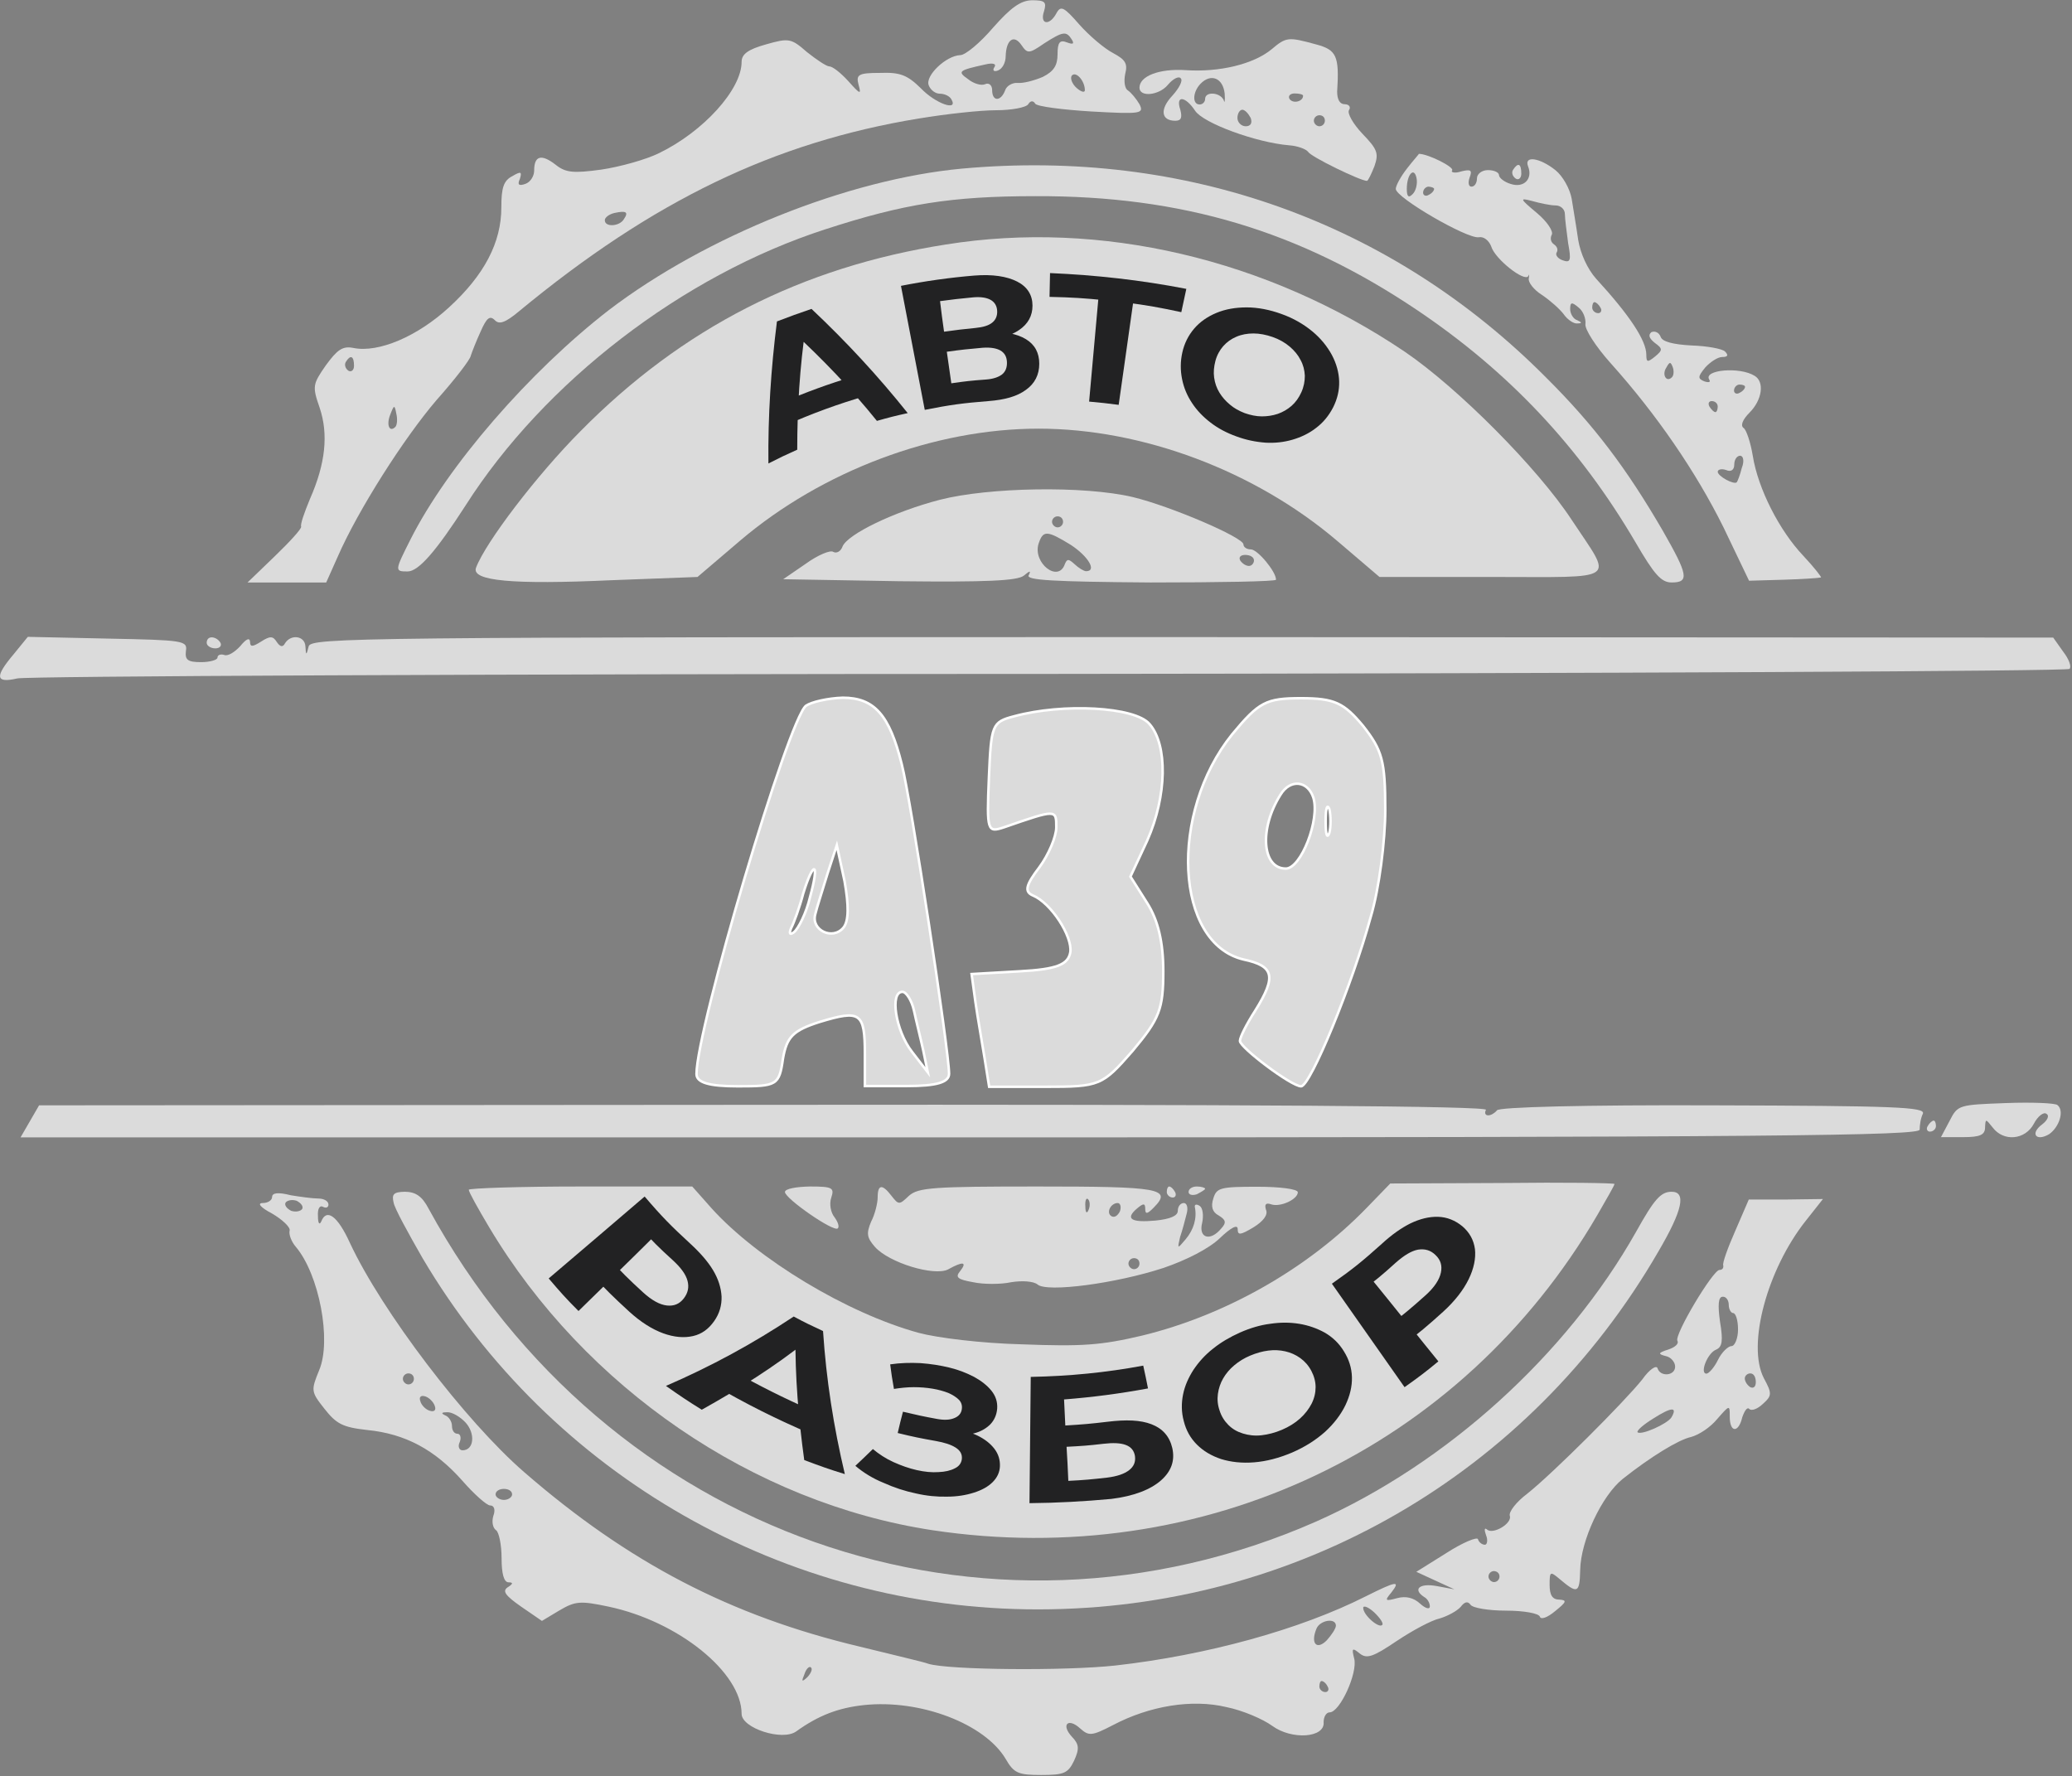 <?xml version="1.0" encoding="UTF-8"?> <svg xmlns="http://www.w3.org/2000/svg" width="827" height="709" viewBox="0 0 827 709" fill="none"><rect x="0" y="0" width="827" height="709" fill="#808080" stroke="none"/><g clip-path="url(#clip0_2658_1180)"><path d="M396.4 11C391.2 17.1 385.3 22 383.3 22C377.6 22.2 369.1 30.3 370.7 34.1C371.4 35.9 373.3 37.4 375.1 37.4C376.9 37.4 379 38.3 379.7 39.6C382.7 44.6 373.4 41.4 367.5 35.2C362.1 29.9 359.2 28.8 351.2 29.1C342.5 29.1 341.6 29.8 342.7 33.9C343.8 37.8 343.4 37.8 338.6 32.4C335.6 29.1 332.3 26.5 331 26.5C329.9 26.5 326 23.9 322.1 20.8C315.8 15.3 314.9 15.1 305.8 17.7C298.6 19.7 296 21.6 296 24.7C296 35.7 280.8 52.5 263.1 61.1C257.9 63.7 247.4 66.6 240 67.7C228.9 69.2 225.8 69 221.7 65.7C216 61.3 213.2 62.2 213.2 68.1C213.2 70.3 211.7 72.7 209.7 73.4C207.1 74.3 206.4 73.8 207.5 71.4C208.4 68.5 207.9 68.3 204.5 70.3C201 72.1 200.1 74.9 200.1 82.8C200.1 96.8 193.3 109.8 179.2 122.7C166.6 134.3 151.1 140.9 141.1 138.9C136.7 138 134.6 139.6 130 145.9C124.8 153.4 124.6 154.2 127.6 162.8C131.1 173.3 130 184.9 123.7 199.2C121.5 204.5 119.8 209.3 120.2 210.2C120.4 211.1 115.6 216.3 109.7 222L98.8 232.5H114.5H130.2L134.8 222.2C142.9 203.6 161.4 174.6 174.4 159.5C181.6 151.4 187.7 143.5 187.9 142C188.3 140.7 190.1 136.1 191.8 132.4C194.2 126.9 195.5 125.8 197.5 127.8C199.2 129.6 201.6 128.9 207.1 124.3C260.7 80 309 56.8 366.7 47.3C377.6 45.5 391.3 44 397.6 44C403.7 44 409.6 42.9 410.4 41.6C411.3 40.1 412.4 40.1 413.2 41.4C413.9 42.5 424.1 43.8 435.6 44.5C455.4 45.6 456.7 45.4 454.8 41.6C453.5 39.4 451.5 37 450.2 36.1C448.9 35.4 448.5 32.4 449.1 29.5C450.2 25.3 449.1 23.8 444.3 21.2C440.8 19.4 434.7 14.2 430.8 9.8C424.7 2.8 423.4 2.1 421.7 5.2C418.9 10.5 414.9 9.8 416.7 4.5C417.8 0.8 417.1 0.1 411.9 0.1C407.3 0.2 403.4 3.1 396.4 11ZM427.8 15.8C428.9 17.6 428.2 17.8 425.8 16.9C423 15.8 422.1 16.9 422.1 21.7C422.1 26.1 420.6 28.5 416.2 30.7C412.7 32.2 408.4 33.3 406.2 33.1C404.2 32.9 401.8 34.2 401.2 36C399.5 40.6 396 40.6 396 36C396 34 394.7 32.9 393.2 33.6C391.7 34.3 388.6 33.4 386.4 31.6C382 28.5 382.5 28.1 393.4 25.7C396.4 25 397.8 25.5 396.9 26.8C396 28.1 396.7 28.8 398.4 28.1C400.1 27.4 401.4 25 401.4 22.4C401.6 15.8 404.7 13.6 407.7 18C410.1 21.5 410.7 21.5 416.8 17.3C424.3 12.5 425.6 12.3 427.8 15.8ZM433 36C433 37.1 431.5 36.7 429.7 35.1C428 33.6 427.1 31.4 427.7 30.3C429.3 28.1 433 32.2 433 36ZM249 87.5C247.3 90.4 241.4 90.8 241.4 87.9C241.4 86.8 243.1 85.5 245.3 85C249.9 84 251 84.6 249 87.5ZM141.3 146C141.3 147.8 140.2 148.6 139.1 148C137.8 147.1 137.4 145.6 138 144.5C139.9 141.4 141.3 142.1 141.3 146ZM157.8 170.4C155.4 172.8 154.1 169.5 155.8 165.4C157.3 161.5 157.5 161.5 158.2 165.2C158.7 167.3 158.5 169.7 157.8 170.4Z" fill="#DBDBDB"></path><path d="M507.5 19.7C500.3 25.6 486.8 28.9 473.3 28C462.6 27.3 454.8 30.4 454.8 35C454.8 38.9 462.6 38.1 466.1 33.9C468.1 31.5 470.5 30.2 471.3 31.3C472.2 32.2 470.6 35.2 468 38.1C462.8 43.6 463.4 48.2 469.1 48.2C471.5 48.2 471.9 46.9 471.1 43.8C469.1 37.9 473.1 38.3 477 44.2C480.3 49.2 501.4 56.9 514.5 58C517.8 58.2 521.3 59.5 522.1 60.6C523.2 62.6 543 72.2 545.6 72.2C546 72.2 547.3 69.6 548.6 66.3C550.3 61.3 549.9 59.7 543.8 53.4C540.1 49.5 537.7 45.3 538.4 44C539.3 42.7 538.4 41.6 536.7 41.6C534.7 41.6 533.7 39.6 533.7 36.6C534.6 22.3 533.5 19.9 525.2 17.7C514.2 14.7 513.4 14.7 507.5 19.7ZM488.8 37.3C489 40.4 488.8 41.5 488.4 39.9C486.9 36.8 481 36.4 481 39.5C481 40.6 480.1 41.7 478.8 41.7C475.8 41.7 476 36.7 479.2 33.4C483.3 29.2 488.1 31.1 488.8 37.3ZM520.1 38.2C520.1 40.6 516 41.5 514.7 39.5C514 38.4 514.9 37.3 516.7 37.3C518.6 37.3 520.1 37.7 520.1 38.2ZM499.2 47.1C499.9 49.1 499.2 50.4 497.2 50.4C495.5 50.4 493.9 48.9 493.9 47.1C493.9 45.3 494.8 43.8 495.9 43.8C497 43.9 498.3 45.4 499.2 47.1ZM528.8 48.2C528.8 49.3 527.9 50.4 526.6 50.4C525.5 50.4 524.4 49.3 524.4 48.2C524.4 46.9 525.5 46 526.6 46C528 46 528.8 46.9 528.8 48.2Z" fill="#DBDBDB"></path><path d="M561.7 67.1C559.1 70.4 557.1 74.1 557.1 75.4C557.1 78.9 585.6 95.4 590.2 94.7C592.2 94.3 594.3 96 595.2 98.4C596.7 103.4 608.5 112.7 610 110.2C610.4 109.1 610.4 109.8 610.2 111.1C609.8 112.6 612.2 115.7 615.4 117.7C618.7 119.9 622.6 123.4 624.1 125.4C625.6 127.6 628.2 129.3 629.5 129.1C631.5 129.1 631.5 128.7 629.5 127.8C628 127.4 626.7 125.2 626.7 123.4C626.7 120.5 627.4 120.5 630 122.7C632 124.2 633 127.3 632.8 129.3C632.4 131.3 636.9 138.3 642.8 144.9C661.3 165.5 677 188.5 687.9 210.5L698.1 231.8L712 231.4C719.4 231.2 726.2 230.7 726.8 230.5C727.2 230.5 724.2 226.6 719.8 221.9C710.2 211.8 701.7 195.1 699.6 182C698.7 176.5 697 171.5 695.9 170.8C694.6 169.9 695.5 167.5 698.3 164.7C703.3 159.7 704.4 152.4 700.3 150C694.4 146.3 679.8 147.6 682.2 151.5C682.9 152.6 682 152.8 680.2 152.2C677.6 151.1 677.6 150.4 680.6 146.7C682.6 144.5 685.6 142.5 687.4 142.5C689.6 142.5 690 141.8 688.5 140.3C687.4 139.2 681.3 138.1 675.2 137.9C667.8 137.5 663.4 136.4 662.8 134.4C662.1 132.6 660.4 132 659.1 132.6C657.8 133.7 658.2 135 660.4 136.8C663.7 139.2 663.7 139.7 660.6 142.3C657.6 144.7 657.1 144.7 657.1 141.6C657.1 135.9 650.4 125.8 637.1 111.3C633.6 107.4 630.8 101.2 629.9 95.7C629.2 90.7 627.9 83.2 627.3 79.3C626.6 75.4 623.8 70.3 620.8 67.9C614.5 62.9 608.2 62 609.9 66.4C611.9 71.4 608.2 75.2 602.9 73.4C600.5 72.7 598.3 71 598.3 69.9C598.3 68.8 596.3 67.9 593.9 67.9C591.5 67.9 589.5 69.4 589.5 71.2C589.5 73 588.6 74.5 587.3 74.5C586.2 74.5 585.8 73 586.6 70.8C587.7 67.9 587 67.5 583.3 68.4C580.7 69.3 578.9 68.8 579.6 68C580.5 66.7 570 61.4 566.3 61.4C566.5 61.4 564.1 64 561.7 67.1ZM563.9 77.4C562.2 79.2 561.5 78.5 561.5 75.4C561.5 69.5 564.5 66.4 565.4 71.2C565.8 73.2 565.2 76.1 563.9 77.4ZM572.4 75.4C572.4 76.1 571.5 77.2 570.2 77.8C569.1 78.5 568 78 568 76.9C568 75.6 569.1 74.5 570.2 74.5C571.5 74.6 572.4 75 572.4 75.4ZM620.9 82C622.9 82 624.6 83.5 624.6 85.5C624.6 87.3 625.3 92.5 625.9 97.1C627.2 104.1 626.8 105 623.7 103.9C621.7 103.2 620.7 101.7 621.3 100.8C622 99.7 621.5 98.4 620.2 97.5C618.9 96.6 618.7 95.1 619.3 93.8C620.2 92.5 617.6 88.5 613.4 85C606.6 79.3 606.4 78.9 611.4 80.2C614.6 81.1 618.8 82 620.9 82ZM638.8 122.8C639.5 123.9 639 125 637.9 125C636.6 125 635.5 123.9 635.5 122.8C635.5 121.5 635.9 120.6 636.4 120.6C637 120.6 638.1 121.5 638.8 122.8ZM667.3 150.6C665.1 152.8 663.2 149.5 665.1 146.7C666.4 144.3 666.8 144.3 667.7 146.7C668.2 148.2 668 150 667.3 150.6ZM696.5 154.4C696.5 155.1 695.6 156.2 694.3 156.8C693.2 157.5 692.1 157 692.1 155.9C692.1 154.6 693.2 153.5 694.3 153.5C695.6 153.5 696.5 153.9 696.5 154.4ZM685.6 162.3C685.6 163.4 685.2 164.5 684.7 164.5C684 164.5 683 163.4 682.3 162.3C681.6 161 682.1 160.1 683.2 160.1C684.5 160.1 685.6 161 685.6 162.3ZM695.2 186.8C694.5 189.7 693.5 192.1 693.2 192.5C692.1 193.6 685.6 190.1 685.6 188.3C685.6 187.4 687.1 187 688.9 187.6C690.9 188.5 692.2 187.6 692.2 185.4C692.2 183.4 693.3 181.9 694.6 181.9C695.8 182 696.3 184 695.2 186.8Z" fill="#DBDBDB"></path><path d="M384 67.3C338.5 71.5 281.7 94.3 243.1 123.7C211.3 148.3 178.6 186 163.8 215.4C157.5 227.9 157.5 228.1 162.7 228.1C167.1 228.1 174.2 219.8 185.8 201.8C217.2 152.5 272.5 109.9 329.5 91.5C360.6 81.4 379.6 78.3 413.3 78.3C471.7 78.1 518.5 92.1 565.5 123.7C602.1 148.3 630.4 178.3 652.8 216.5C660.2 229.2 663 232.5 667.2 232.5C674.4 232.5 673.7 229.4 663.7 211.9C649.3 187.1 636.3 169.8 617.1 150.7C555.4 88.6 473.1 59.2 384 67.3Z" fill="#DBDBDB"></path><path d="M603.9 67.8C603.2 68.9 603.7 70.4 605 71.3C606.1 72 607.2 71.1 607.2 69.3C607.2 65.3 605.9 64.7 603.9 67.8Z" fill="#DBDBDB"></path><path d="M377.5 97.6C320 106.6 272.3 130.9 231.6 172.2C214.4 189.5 193.9 216.3 190 226.6C188 231.9 204.6 233.4 244 231.6L278.4 230.3L295.4 215.8C328.1 188 372.9 171.1 414.5 171.1C456.1 171.1 500.9 188 533.6 215.8L550.6 230.3H595.5C647.1 230.3 643.8 232.5 627.3 207.5C613.8 186.9 582 154.9 560.701 140.4C505.701 103.3 439.1 87.7 377.5 97.6Z" fill="#DBDBDB"></path><path d="M375.1 199.5C356.6 204.3 338.3 213.3 336.3 218.1C335.6 220.1 333.9 221 332.6 220.3C331.5 219.4 326.3 221.6 321.5 225.1L312.6 231.2L359 232C393.8 232.4 406 231.8 408.6 229.8C411 227.8 411.6 227.6 410.6 229.6C409.3 231.6 420.6 232.2 459.2 232.5C486.6 232.5 509.3 232.1 509.3 231.4C509.3 228.1 501.9 219.3 499.3 219.3C497.6 219.3 496.3 218.4 496.3 217.3C496.3 214.5 467.1 202 452.1 198.4C432.6 193.8 394.5 194.5 375.1 199.5ZM424.3 208.3C424.3 209.4 423.4 210.5 422.1 210.5C421 210.5 419.9 209.4 419.9 208.3C419.9 207 421 206.1 422.1 206.1C423.4 206.1 424.3 207 424.3 208.3ZM427.4 217.5C434.4 222.1 437.9 228 433.5 228C432.6 228 430.5 226.7 428.9 225.2C426.5 223 425.9 223 425 225.2C422.4 232.7 412.2 224.8 414.5 217.1C416.3 211.6 417.8 211.6 427.4 217.5ZM500.5 223.7C500.5 224.8 499.6 225.9 498.5 225.9C497.2 225.9 495.7 224.8 495 223.7C494.3 222.4 495.2 221.5 497 221.5C499 221.5 500.5 222.4 500.5 223.7Z" fill="#DBDBDB"></path><path d="M5.4 261.2C-2.2 270.2 -1.8 272.8 6.9 270.8C10.6 269.9 196.3 269 419.3 269C642.3 268.8 825.2 267.9 826 267C826.9 266.1 825.8 263.1 823.4 260L819.5 254.5L471.8 254.3C142.6 254.3 124.1 254.5 123.2 258C122.3 261.7 122.1 261.7 121.9 258C121.7 253.8 116.2 253 113.8 256.7C112.9 258.5 111.8 258.2 110.5 256.3C109 253.9 107.9 253.7 104.2 256.1C100.7 258.3 99.8 258.3 99.8 256.1C99.6 254.3 98.1 255.2 95.9 257.9C93.7 260.3 90.9 262.1 89.4 261.4C88.1 261 86.8 261.4 86.8 262.5C86.8 263.4 83.8 264.3 80.3 264.3C74.9 264.3 73.8 263.4 74.2 259.9C74.9 255.7 73.3 255.5 43.1 254.9L11.1 254.2L5.4 261.2Z" fill="#DBDBDB"></path><path d="M82.5 256.6C82.5 257.7 84 258.8 86 258.8C87.7 258.8 88.6 257.7 88 256.6C87.3 255.3 85.8 254.4 84.5 254.4C83.3 254.4 82.5 255.2 82.5 256.6Z" fill="#DBDBDB"></path><path d="M800.6 440.299C781.9 440.999 781.4 440.999 778.2 447.299L774.7 453.9H783.6C790.3 453.9 792.3 453 792.3 450C792.5 446.5 792.5 446.5 795.3 450C799.7 455.9 808.4 455 811.8 448.5C813.3 445.6 815.7 443.7 816.8 444.6C818.1 445.3 817.2 447.199 815.1 448.799C810.1 452.499 812.7 455.8 817.9 452.7C822 449.8 824 443.3 821.2 441.1C820.4 440.3 811 439.899 800.6 440.299Z" fill="#DBDBDB"></path><path d="M11.9 447.6L8.2 454H387.1C710 454 766.2 453.3 766.2 450.9C766.2 449.1 766.6 446.3 767.5 444.5C768.4 441.9 756.8 441.4 683.7 441.2C632.3 441 598.1 441.9 597.5 443.2C596.6 444.3 595.1 445.2 594 445.2C592.7 445.2 592.5 444.1 593.1 443C594 441.5 502.3 440.8 305 441L15.6 441.2L11.9 447.6Z" fill="#DBDBDB"></path><path d="M769.4 449.5C768.7 450.6 769.2 451.7 770.3 451.7C771.6 451.7 772.7 450.6 772.7 449.5C772.7 448.2 772.3 447.3 771.8 447.3C771.2 447.3 770.1 448.2 769.4 449.5Z" fill="#DBDBDB"></path><path d="M545.6 482C522.1 506.3 489.2 525 455.9 533.1C439.4 537 431.9 537.5 408 536.6C391.7 536.2 374 534 366.6 532C337.9 524.1 302.4 502.6 284.1 482.4L276.3 473.6H231.7C207.1 473.6 187.1 474.3 187.1 474.9C187.1 475.8 190.8 482.4 195.2 489.8C233.5 554 300.6 599.9 372.2 610.8C480.2 627 583.2 578.3 637.6 484.9C641.3 478.5 644.4 473.1 644.4 472.6C644.4 472.2 624.4 471.9 599.8 472.2L554.9 472.4L545.6 482Z" fill="#DBDBDB"></path><path d="M313.3 475.8C313.3 478.4 332.9 492 334.4 490.3C335.1 489.6 334.4 487.7 333.1 485.9C331.6 484.1 330.9 480.6 331.8 478C333.1 474.1 332.2 473.6 323.3 473.6C317.8 473.7 313.3 474.5 313.3 475.8Z" fill="#DBDBDB"></path><path d="M350.3 478C350.3 480.2 349.2 484.8 347.7 487.6C345.7 492.4 346 494 349.2 497.7C354.9 504.1 372.9 509.5 378.4 506.7C384.3 503.4 386.2 503.6 383.2 507.4C381.2 509.8 382.1 510.7 388.4 511.8C392.5 512.7 399.5 512.7 403.6 511.8C408 511.1 412.5 511.4 414.1 512.7C417.8 516 445.5 512.3 464.4 506.1C473.5 503 482.5 498.4 486.8 494.3C491.4 489.9 494 488.6 494 490.6C494 493.2 495.1 493 500.3 489.9C504.2 487.5 506.2 484.9 505.3 482.9C504.6 480.7 505.3 480 507.3 480.7C511 482 518 478.7 518 475.9C518 474.6 510.8 473.7 501.9 473.7C487.1 473.7 485.6 474.1 484.3 478.3C483.2 481.6 483.9 483.8 486.3 485.1C489.3 486.9 489.6 488 487.4 490.4C483 495.7 478.3 494.1 479.8 488.2C480.5 485.1 480 482.1 478.9 481.4C477.6 480.5 476.7 480.7 476.9 481.8C477.8 486.2 476.5 490.8 473.2 494.7C469.9 498.6 469.9 498.6 471 493.8C471.9 491.2 473 487 473.6 484.6C474.3 482.2 473.8 480.2 472.5 480.2C471.2 480.2 470.1 481.5 470.1 483.3C470.1 485.3 467.1 486.6 461.2 487.2C451.4 488.1 449 486.5 453.8 482.4C456.4 480.2 457.1 480.2 457.1 482.6C457.1 484.8 458 484.6 460.6 481.9C468 474.4 462.6 473.6 414.2 473.6C372.6 473.6 366.5 474 362.8 477.3C358.9 481 358.7 481 355.8 477.3C352.2 472.6 350.3 472.6 350.3 478ZM434.5 482.9C433.8 484.7 433.2 484 433.2 481.6C433 479.2 433.6 477.9 434.3 478.7C435 479.4 435.2 481.3 434.5 482.9ZM447 483.5C446.1 485.3 444.8 486.1 443.7 485.5C441.3 484.2 443.3 480.2 446.1 480.2C447.2 480.2 447.6 481.8 447 483.5ZM454.8 504.4C454.8 505.5 453.9 506.6 452.6 506.6C451.5 506.6 450.4 505.5 450.4 504.4C450.4 503.1 451.5 502.2 452.6 502.2C453.9 502.2 454.8 503 454.8 504.4Z" fill="#DBDBDB"></path><path d="M465.7 475.8C465.7 476.9 466.8 478 468.1 478C469.2 478 469.6 476.9 469 475.8C468.3 474.5 467.3 473.6 466.6 473.6C466.1 473.7 465.7 474.5 465.7 475.8Z" fill="#DBDBDB"></path><path d="M474.4 475.8C474.4 476.9 475.9 477.3 477.7 476.7C479.4 475.8 481 474.9 481 474.5C481 474.1 479.5 473.6 477.7 473.6C475.9 473.6 474.4 474.5 474.4 475.8Z" fill="#DBDBDB"></path><path d="M108.6 477.8C108.6 479.1 106.9 480.2 104.9 480.2C102.5 480.2 104 482 108.6 484.4C112.7 486.8 116 489.9 115.6 491.2C115.2 492.7 116.3 495.6 118 497.6C127.4 508.6 132.4 535.1 127.4 546.9C124.1 555 124.1 555.5 129.4 562.2C134.2 568.3 136.6 569.7 146.6 570.8C161.8 572.3 173.6 578.7 184.5 591C189.3 596.5 194.3 600.9 195.6 600.9C197.3 600.9 197.8 602.7 196.9 605.1C196.2 607.5 196.7 609.9 198 610.8C199.1 611.5 200.2 616.5 200.2 622C200.2 628.1 201.1 631.6 203 631.6C205 631.6 204.7 632.3 202.6 633.6C200.4 635.1 201.7 636.9 208 641.3L216.3 647L223.3 642.8C229.6 639.1 231.6 638.9 242.9 641.3C270.8 647.2 296 667.6 296 684.1C296 689.8 312.3 695.1 317.8 691.1C326.7 684.7 334.6 681.7 344.8 680.6C367.4 678.2 393.1 688.1 401.4 702.1C404.7 707.8 406.4 708.5 415.6 708.5C424.7 708.5 426.3 707.8 428.7 702.8C430.9 698 430.7 696.2 427.8 693.2C423.4 688.4 426.3 685.5 431.1 689.9C434.6 693 435.7 693 444.2 688.6C458.8 680.9 475.8 678.1 489.5 681.4C496 682.7 504.1 686.2 507.8 688.9C515.6 694.6 528.9 693.7 528.3 687.4C528.3 685.2 529.4 683.5 530.7 683.5C534.8 683.5 542 667.7 540.5 662C539.4 657.8 539.8 657.6 542.7 660C545.5 662.2 547.9 661.5 557.5 655C563.8 650.8 571.4 646.7 574.7 646C577.7 645.1 581.5 643.1 583 641.4C584.5 639.4 585.8 639 586.9 640.5C587.6 641.8 594.1 642.9 601.1 642.9C608.3 642.9 614.2 644 614.6 645.3C615 646.6 617.6 645.7 620.7 643.1C625.3 639.4 625.5 638.7 622.4 638.5C619.6 638.5 618.5 636.7 618.5 632.6C618.5 627.3 618.7 627.1 622.4 630.2C629.6 636.3 630.5 636.1 630.7 626.7C630.9 614.9 639.4 596.9 647.7 590.3C658.8 581.5 669.9 574.7 674.9 573.6C678.2 572.7 682.7 569.7 685.4 566.4C690.4 560.7 690.4 560.7 690.4 565.5C690.4 571.9 693.9 572.1 695.4 565.7C696.3 563.1 697.4 561.5 698.2 562.4C699.1 563.3 701.5 562.4 703.6 560.4C707.3 557.1 707.3 556.2 704 550.1C697.2 536.9 705.3 506.7 720.8 487.2L727.6 478.6L712.8 478.8H698L692.6 491.3C689.6 498.1 687.4 504.2 687.8 505.1C688 506.2 687.4 506.9 686.3 506.9C683.7 506.9 668.2 532.8 669.5 535.2C670.2 536.3 668.6 537.8 665.8 538.7C661.7 540 661.7 540.5 664.9 541.3C666.9 541.7 668.6 543.7 668.6 545.5C668.6 549.2 662.7 549.7 661.6 546.2C661.2 544.7 658.3 546.6 655.5 550.6C648.5 559.4 619.8 588.1 609.6 596.2C605.2 599.5 602.2 603.4 602.6 605C603.7 608.1 595.8 612.7 593.5 610.5C592.4 609.6 592.4 610.7 593.1 612.7C594 614.9 593.5 616.6 592.7 616.6C591.6 616.6 590.3 615.7 589.9 614.4C589.7 613.3 583.8 615.7 577.3 619.9L565.3 627.4L572.9 630.9L580.5 634.4L573.5 633.1C566.5 631.8 563.7 634.4 568.5 637.5C569.8 638.2 570.7 639.9 570.7 641.2C570.7 642.5 569 642.1 566.8 640.1C564.2 637.7 561.1 637 557.7 637.9C552.9 639.2 552.5 639 555.3 635.7C559.2 630.7 557.3 631.1 545.1 637.2C519 650.4 481.7 660.7 445.2 664.8C425.2 667 378.4 666.6 370.5 664.1C368.8 663.4 356.6 660.6 343.3 657.3C291.5 645 250.8 623.7 209.2 587.6C185.7 567.2 152.4 523.4 139.7 496.2C134.7 485.2 130.3 482.2 128.2 487.6C127.5 489.1 126.9 488.3 126.9 485.4C126.7 482.5 127.6 481 128.9 481.7C130.2 482.4 131.1 481.9 131.1 480.8C131.1 479.5 129.4 478.4 127 478.4C124.8 478.4 119.8 477.7 116.1 477.1C111 475.8 108.6 476.1 108.6 477.8ZM120.6 482.6C119.9 483.5 118 483.9 116.2 483.3C114.5 482.4 113.4 481.1 114 480C114.7 479.1 116.6 478.7 118.4 479.3C120.1 480.2 121.2 481.5 120.6 482.6ZM690 520.8C690 522.6 690.9 524.1 691.7 524.1C692.8 524.1 693.7 527 693.7 530.7C693.7 534.2 692.4 537.3 691.1 537.3C689.8 537.3 687.2 539.7 685.7 542.8C684.2 545.9 682 548.3 681.1 548.3C678.3 548.3 681.5 540 685 538.7C687.4 537.6 687.8 535.2 686.5 527.5C685.6 520.9 685.8 517.6 687.6 517.6C688.9 517.5 690 519 690 520.8ZM165.2 550.4C165.2 551.5 164.3 552.6 163 552.6C161.9 552.6 160.8 551.5 160.8 550.4C160.8 549.1 161.9 548.2 163 548.2C164.3 548.2 165.2 549.1 165.2 550.4ZM700.8 551.7C700.8 553.5 699.9 554.3 698.6 553.7C697.5 553 696.4 551.5 696.4 550.2C696.4 549.1 697.5 548.2 698.6 548.2C700 548.2 700.8 549.7 700.8 551.7ZM173.5 561.1C174.2 562.9 173.3 563.7 171.5 563.1C170 562.7 168.2 560.9 167.8 559.4C167.1 557.6 168 556.8 169.8 557.4C171.3 557.9 173 559.6 173.5 561.1ZM667.1 565.8C665.4 568.4 655.1 573 653.6 571.7C653.2 571 656 568.6 659.9 566.2C667.1 561.6 669.7 561.4 667.1 565.8ZM185.9 567.9C189.8 572.3 189.2 578.9 184.6 578.9C183.3 578.9 182.6 577.4 183.5 575.6C184.2 573.8 183.7 572.3 182.6 572.3C181.3 572.3 180.4 571 180.4 569.2C180.4 567.4 179.1 565.5 177.8 565C175.8 564.1 176.3 563.7 178.5 563.7C180.4 563.6 183.7 565.5 185.9 567.9ZM204.4 596.5C204.4 597.6 202.9 598.7 201.1 598.7C199.4 598.7 197.8 597.6 197.8 596.5C197.8 595.2 199.3 594.3 201.1 594.3C202.9 594.3 204.4 595.1 204.4 596.5ZM598.5 629.3C598.5 630.4 597.6 631.5 596.3 631.5C595.2 631.5 594.1 630.4 594.1 629.3C594.1 628 595.2 627.1 596.3 627.1C597.6 627.2 598.5 628 598.5 629.3ZM551.7 648.6C550.4 650.1 544.1 644.7 544.1 641.8C544.1 640.7 546.1 641.4 548.5 643.6C550.8 645.8 552.3 648 551.7 648.6ZM533.2 648.9C533.2 650 531.5 652.6 529.5 654.8C525.6 658.7 523 656.1 525.4 650.2C526.7 646.7 533.2 645.6 533.2 648.9ZM322.2 669.5C320 671.5 319.8 671.3 321.1 668.2C321.8 666 323.1 664.9 323.7 665.6C324.4 666.2 323.7 667.9 322.2 669.5ZM529.9 673.2C530.6 674.3 530.1 675.4 529 675.4C527.7 675.4 526.6 674.3 526.6 673.2C526.6 671.9 527 671 527.5 671C528.2 671 529.3 671.9 529.9 673.2Z" fill="#DBDBDB"></path><path d="M157.1 480C157.5 482.4 163 492.3 168.6 502.1C220 589.2 313.4 642.4 414.2 642.4C517.2 642.4 610.4 588.7 662 499.4C671.6 483 673.1 475.7 667.2 475.7C662.8 475.7 660.2 478.8 653 491.7C625.3 540.8 577.4 584.2 525.4 607.3C393 665.6 242.1 612.6 171.1 482.5C168.5 477.5 165.9 475.7 161.5 475.7C157.1 475.8 156.3 476.7 157.1 480Z" fill="#DBDBDB"></path><path d="M321.7 281.7C314.7 287 278 410.6 278 428.7C278 432.1 282.9 433.6 294.5 433.6C310.1 433.6 311 433.2 312.5 422.6C314 413.9 316.5 411.3 327.2 407.9C343.4 403 345.2 404.1 345.2 420.7V433.5H362C373.9 433.5 378.8 432 378.8 428.6C378.8 419.5 363.5 318.6 359.9 305C355 285.3 348.9 278.5 336.4 278.5C330.3 278.7 323.9 280.2 321.7 281.7ZM336.7 370.2C332.4 375.5 323.6 371.3 325.4 364.9C326 362.3 328.5 354.7 330.3 348.7L334 337.4L337.1 351.8C338.8 361.5 338.8 367.5 336.7 370.2ZM323.3 358.1C321.8 364.5 318.7 370.6 316.9 372.1C315.4 373.2 314.8 372.9 315.7 370.6C316.9 368.3 319.1 362.3 320.6 356.6C324.8 343 327.2 344.1 323.3 358.1ZM364.8 403.4C365.7 407.6 367.5 414.7 368.5 419.3L370.3 428L363.9 419.7C357.5 411.4 355 395.9 360.2 395.9C361.7 395.9 363.9 399.3 364.8 403.4Z" fill="#DBDBDB" stroke="white" stroke-miterlimit="10"></path><path d="M491.8 293.1C466.5 324.5 468.9 376.6 496.4 383C508.6 385.6 509.5 389.8 501 403.4C497.6 408.7 494.9 414 494.9 415.5C494.9 418.1 515.4 433.6 519.3 433.6C523 433.6 539.8 392.8 547.1 366C550.5 354.7 552.9 335.4 552.9 323.3C552.9 303.6 551.7 299.5 544 289.7C536.4 280.6 532.7 278.7 519.3 278.7C505.3 278.7 502.5 280.2 491.8 293.1ZM524.2 318.4C526.9 327.1 519.3 346.7 513.2 346.7C503.7 346.7 502.5 330.8 511.1 317.2C515 310.8 522 311.6 524.2 318.4ZM530.6 332.4C529.7 335 529.1 333.2 529.1 327.9C529.1 322.6 529.7 320.7 530.6 323C531.2 325.6 531.2 330.1 530.6 332.4Z" fill="#DBDBDB" stroke="white" stroke-miterlimit="10"></path><path d="M404.8 285.9C395.9 288.2 395.6 289.3 394.7 310.5C393.8 332 394.1 332.4 400.8 330.2C421.6 323 421.6 323 421.6 330.2C421.6 334 418.5 341.2 414.9 346.1C409.4 353.3 408.8 355.9 412.2 357.4C419.5 360.4 428.1 373.7 427.2 380.1C426.3 385 422 386.9 407 387.7L387.8 388.8L389.3 399.8C390.2 406.2 392 416.1 393 422.5L394.8 433.8H417C439 433.8 439.9 433.4 452.1 419.4C462.8 406.6 464.3 402.8 464.3 387.7C464.3 376 462.2 367.3 457.9 360.5L451.2 349.9L457.9 335.5C465.8 317.7 466.1 297.3 458.8 289C453 282.1 424.3 280.6 404.8 285.9Z" fill="#DBDBDB" stroke="white" stroke-miterlimit="10"></path><path d="M306.7 185C306.5 165.9 307.7 147.3 310.1 128.3C315.6 126.2 318.3 125.2 323.9 123.3C337.8 136.4 350.4 150 362.3 164.9C357.3 166 354.9 166.6 350 168C339.7 155.2 328.3 143.3 316.2 132.2C318.4 131.4 319.4 131 321.6 130.3C319.2 146.6 318.2 163 318.2 179.5C313.5 181.6 311.2 182.7 306.7 185ZM313 170C312.8 166.2 312.7 164.3 312.6 160.5C321.5 156.6 330.9 153.2 340.2 150.4C342.6 153.4 343.8 154.9 346.1 157.9C334.8 161.1 323.7 165.2 313 170Z" fill="#222223"></path><path d="M369.101 163.6C365.901 147.1 362.801 130.6 359.601 114.1C369.201 112.2 379.101 110.8 388.801 110C396.101 109.4 401.901 110.3 406.001 112.4C410.101 114.5 412.101 117.8 412.101 122C412.101 126.1 410.301 129.3 406.801 131.7C403.301 134.1 398.701 135.4 393.001 135.8C393.501 134.5 393.801 133.9 394.301 132.7C400.801 132.2 405.901 133.2 409.501 135.4C413.101 137.6 414.801 140.9 414.801 145.2C414.801 149.6 413.001 153.1 409.501 155.6C406.001 158.2 401.101 159.6 394.501 160.1C384.301 160.9 379.201 161.6 369.101 163.6ZM376.801 132.4C381.801 131.7 384.301 131.4 389.401 130.9C392.301 130.6 394.501 130 396.001 128.8C397.401 127.7 398.101 126.1 398.001 124.1C397.901 122.1 397.001 120.6 395.401 119.7C393.801 118.8 391.401 118.4 388.301 118.7C383.001 119.2 380.401 119.5 375.201 120.2C375.801 125.1 376.101 127.5 376.801 132.4ZM379.701 153C385.101 152.2 387.901 151.9 393.401 151.5C396.301 151.3 398.401 150.6 399.901 149.5C401.301 148.4 402.001 146.7 401.901 144.5C401.801 142.4 401.001 140.9 399.301 139.9C397.701 139 395.401 138.6 392.301 138.8C386.501 139.3 383.701 139.6 377.901 140.4C378.601 145.5 379.001 148 379.701 153Z" fill="#222223"></path><path d="M434.7 160.3C436 145.8 437.3 131.4 438.6 116.9C439.8 118.1 440.4 118.7 441.6 119.9C432.6 119 428 118.7 418.9 118.5C419 114.7 419 112.8 419.1 109C437.6 109.8 455.4 111.8 473.5 115.3C472.7 119 472.3 120.9 471.5 124.6C462.6 122.7 458.1 121.9 449.1 120.7C450.5 119.8 451.2 119.4 452.6 118.5C450.6 132.9 448.5 147.3 446.5 161.6C441.8 161 439.4 160.7 434.7 160.3Z" fill="#222223"></path><path d="M493.5 174.2C489.6 172.8 486.2 171 483.2 168.7C480.2 166.4 477.7 163.8 475.8 160.9C473.8 157.9 472.5 154.8 471.8 151.3C471.1 147.8 471.1 144.3 471.9 140.7C472.7 137.1 474.3 133.9 476.6 131.2C478.9 128.5 481.9 126.4 485.5 124.9C489.1 123.4 493.1 122.7 497.6 122.7C502 122.7 506.7 123.6 511.4 125.3C516.2 127 520.3 129.4 523.7 132.2C527.1 135 529.7 138.2 531.6 141.7C533.4 145.1 534.4 148.7 534.5 152.2C534.6 155.8 533.8 159.2 532.1 162.6C530.4 165.9 528.1 168.7 525.3 170.8C522.5 173 519.3 174.5 515.9 175.5C512.5 176.5 508.9 176.9 505.2 176.7C501.1 176.4 497.3 175.6 493.5 174.2ZM496.8 164.9C499.1 165.7 501.4 166.2 503.6 166.2C505.8 166.2 507.9 165.9 510 165.2C512 164.5 513.9 163.4 515.5 162C517.1 160.6 518.4 158.8 519.4 156.6C520.4 154.4 520.8 152.2 520.8 150C520.7 147.8 520.2 145.7 519.1 143.7C518.1 141.7 516.6 139.9 514.7 138.3C512.8 136.7 510.5 135.4 507.9 134.5C505.3 133.6 502.7 133.1 500.3 133.1C497.9 133.1 495.6 133.5 493.5 134.4C491.4 135.3 489.7 136.5 488.2 138.2C486.8 139.8 485.7 141.8 485.1 144.1C484.5 146.4 484.3 148.6 484.6 150.7C484.9 152.9 485.6 154.9 486.7 156.7C487.8 158.5 489.2 160.1 490.9 161.5C492.5 162.9 494.5 164 496.8 164.9Z" fill="#222223"></path><path d="M219 510.3C231.8 499.4 244.6 488.5 257.3 477.6C264.2 485.7 267.9 489.4 275.5 496.4C279.4 500 282.5 503.5 284.6 507C286.7 510.5 287.8 514 288 517.5C288.1 521 287.2 524.3 285 527.4C282.8 530.5 280.1 532.5 276.6 533.3C273.1 534.1 269.1 533.8 264.7 532.2C260.3 530.6 255.7 527.7 251.1 523.5C244.8 517.7 241.7 514.7 235.8 508.3C239.3 509 241.1 509.4 244.6 509.9C239.1 515.3 236.4 517.9 230.9 523.3C225.9 518.3 223.6 515.7 219 510.3ZM243.5 510.8C243.1 507.2 242.9 505.4 242.6 501.8C248 507.7 250.8 510.5 256.6 515.8C260.2 519.1 263.4 520.8 266.2 521.1C269 521.4 271.2 520.5 272.9 518.3C274.6 516.1 275.1 513.8 274.4 511.2C273.7 508.6 271.7 505.9 268.4 502.9C263 498 260.4 495.4 255.4 489.9C258.8 490.3 260.5 490.5 263.8 490.7C257.2 497.5 250.3 504.1 243.5 510.8Z" fill="#222223"></path><path d="M265.8 553.2C283.8 545.4 300.4 536.4 316.8 525.5C321.4 528 323.8 529.1 328.5 531.3C329.8 550.8 332.7 569.4 337.2 588.4C330.7 586.4 327.4 585.2 321 582.8C318.7 566.1 317.3 549.5 317.5 532.6C319.4 533.6 320.4 534.1 322.3 535C309.1 545.6 294.8 554.5 280.1 562.7C274.3 559.1 271.5 557.2 265.8 553.2ZM284.9 552.9C288.2 550.8 289.8 549.7 293 547.5C303 553.1 312.7 558 323.2 562.6C323.4 566.5 323.5 568.5 323.8 572.4C310.3 566.7 297.6 560.3 284.9 552.9Z" fill="#222223"></path><path d="M341.4 585.099C344.2 582.499 345.6 581.1 348.4 578.4C350.8 580.4 353.5 582.199 356.6 583.599C359.7 584.999 362.8 586.099 365.9 586.799C369 587.499 371.9 587.799 374.6 587.599C377.2 587.499 379.4 586.999 381.1 586.099C382.8 585.299 383.7 584 383.9 582.4C384.1 580.5 383.3 578.999 381.4 577.799C379.5 576.599 376.9 575.8 373.6 575.2C367.4 574.1 364.4 573.499 358.3 571.999C359.1 568.599 359.5 566.899 360.4 563.499C365.9 564.799 368.6 565.4 374.1 566.4C376.9 566.9 379.2 566.799 381 565.999C382.7 565.299 383.7 564.1 383.9 562.4C384.1 561 383.7 559.7 382.7 558.7C381.7 557.7 380.3 556.799 378.5 555.999C376.7 555.299 374.6 554.699 372.2 554.299C369.8 553.899 367.3 553.7 364.7 553.7C362 553.7 359.4 554 356.8 554.4C356.1 550.5 355.8 548.499 355.3 544.599C359.3 543.999 363.4 543.899 367.4 544.099C371.5 544.399 375.3 545 379 545.9C382.7 546.8 385.9 548.099 388.8 549.599C391.7 551.199 394 552.999 395.7 555.099C397.4 557.199 398.2 559.599 398 562.299C397.8 564.699 396.9 566.799 395.3 568.499C393.6 570.199 391.4 571.5 388.5 572.2C385.6 572.9 382.4 572.999 378.8 572.499C379.1 571.499 379.2 570.999 379.5 569.999C383.6 570.599 387.1 571.599 390.1 572.999C393 574.399 395.3 576.199 396.9 578.299C398.5 580.399 399.2 582.699 399.1 585.299C399 587.699 398 589.799 396.2 591.599C394.4 593.399 391.9 594.799 388.7 595.799C385.6 596.799 382 597.4 378 597.4C374 597.5 369.8 597.099 365.5 596.099C361.2 595.199 356.9 593.8 352.7 591.9C348.5 590.2 344.7 587.899 341.4 585.099Z" fill="#222223"></path><path d="M410.9 600C411.1 583.2 411.2 566.4 411.4 549.6C426.7 549.3 441.3 547.9 456.3 545.1C457.1 548.7 457.5 550.6 458.2 554.2C446.9 556.3 436.1 557.7 424.7 558.6C424.9 562.7 425 564.8 425.2 569C432 568.6 435.4 568.3 442.1 567.5C449.5 566.6 455.2 566.8 459.6 568.5C464 570.2 466.8 573.3 467.9 578C469 582.9 467.6 587.2 463.4 590.9C459.2 594.6 452.5 597.2 443.6 598.3C432.8 599.3 422 599.9 410.9 600ZM426.4 591.1C432.6 590.8 435.7 590.5 441.9 589.8C445.9 589.3 448.8 588.3 450.7 586.8C452.6 585.3 453.3 583.5 453 581.2C452.3 576.8 448.1 575.4 440.4 576.3C434.5 577 431.6 577.2 425.7 577.5C426 582.9 426.2 585.6 426.4 591.1Z" fill="#222223"></path><path d="M515.7 579.799C510.5 581.999 505.5 583.299 500.6 583.699C495.7 584.099 491.3 583.599 487.4 582.399C483.5 581.099 480.3 579.199 477.7 576.599C475.1 573.999 473.4 570.899 472.5 567.299C471.5 563.699 471.5 560.099 472.2 556.599C472.9 553.099 474.4 549.799 476.4 546.699C478.5 543.599 481 540.799 484.2 538.299C487.3 535.799 490.9 533.699 494.9 531.899C499 530.099 503 528.899 507 528.399C511 527.799 514.8 527.799 518.5 528.399C522.2 528.999 525.6 530.199 528.7 531.899C531.8 533.699 534.4 536.099 536.4 539.399C538.4 542.599 539.499 545.999 539.599 549.699C539.699 553.399 538.8 557.099 537 560.899C535.2 564.599 532.5 568.199 528.9 571.499C525.2 574.799 520.8 577.599 515.7 579.799ZM511.7 570.699C514.5 569.499 516.9 567.999 518.9 566.199C520.9 564.399 522.4 562.399 523.5 560.299C524.6 558.099 525.099 555.899 525.099 553.699C525.099 551.499 524.5 549.299 523.4 547.199C522.3 545.099 520.8 543.399 519 542.099C517.2 540.799 515.2 539.899 513 539.399C510.8 538.899 508.5 538.799 506.2 539.099C503.8 539.399 501.4 540.099 499 541.099C496.6 542.099 494.5 543.399 492.6 544.999C490.8 546.499 489.3 548.299 488.2 550.199C487.1 552.099 486.4 554.199 486.1 556.399C485.8 558.599 486 560.799 486.8 563.099C487.5 565.299 488.7 567.199 490.3 568.799C491.9 570.399 493.8 571.499 496.1 572.199C498.4 572.899 500.8 573.199 503.5 572.899C506.1 572.599 508.9 571.899 511.7 570.699Z" fill="#222223"></path><path d="M560.6 553.7C550.9 539.9 541.3 526.2 531.6 512.4C539.9 506.6 543.8 503.4 551.5 496.5C555.4 492.9 559.2 490.2 563 488.3C566.8 486.5 570.4 485.6 574 485.7C577.5 485.8 580.8 487.1 583.7 489.5C586.5 491.9 588.2 494.9 588.7 498.6C589.1 502.2 588.3 506.3 586.2 510.6C584.1 514.9 580.7 519.3 576.1 523.5C569.8 529.2 566.5 532 559.8 537C560.8 533.6 561.3 531.9 562.1 528.5C566.9 534.5 569.3 537.5 574.1 543.4C568.8 547.8 566.1 549.8 560.6 553.7ZM562.8 529.6C559.2 529.6 557.5 529.6 553.9 529.5C560.1 524.8 563.1 522.3 568.9 517.1C572.5 513.9 574.5 510.8 575.1 508C575.7 505.2 575 502.9 573 501C571 499 568.7 498.4 566 498.8C563.3 499.3 560.4 501.1 557.1 504C551.7 508.9 548.9 511.2 543.2 515.5C543.9 512.2 544.2 510.6 544.7 507.3C550.9 514.7 556.8 522.2 562.8 529.6Z" fill="#222223"></path></g><defs><clipPath id="clip0_2658_1180"><rect width="827" height="709" fill="white"></rect></clipPath></defs></svg> 